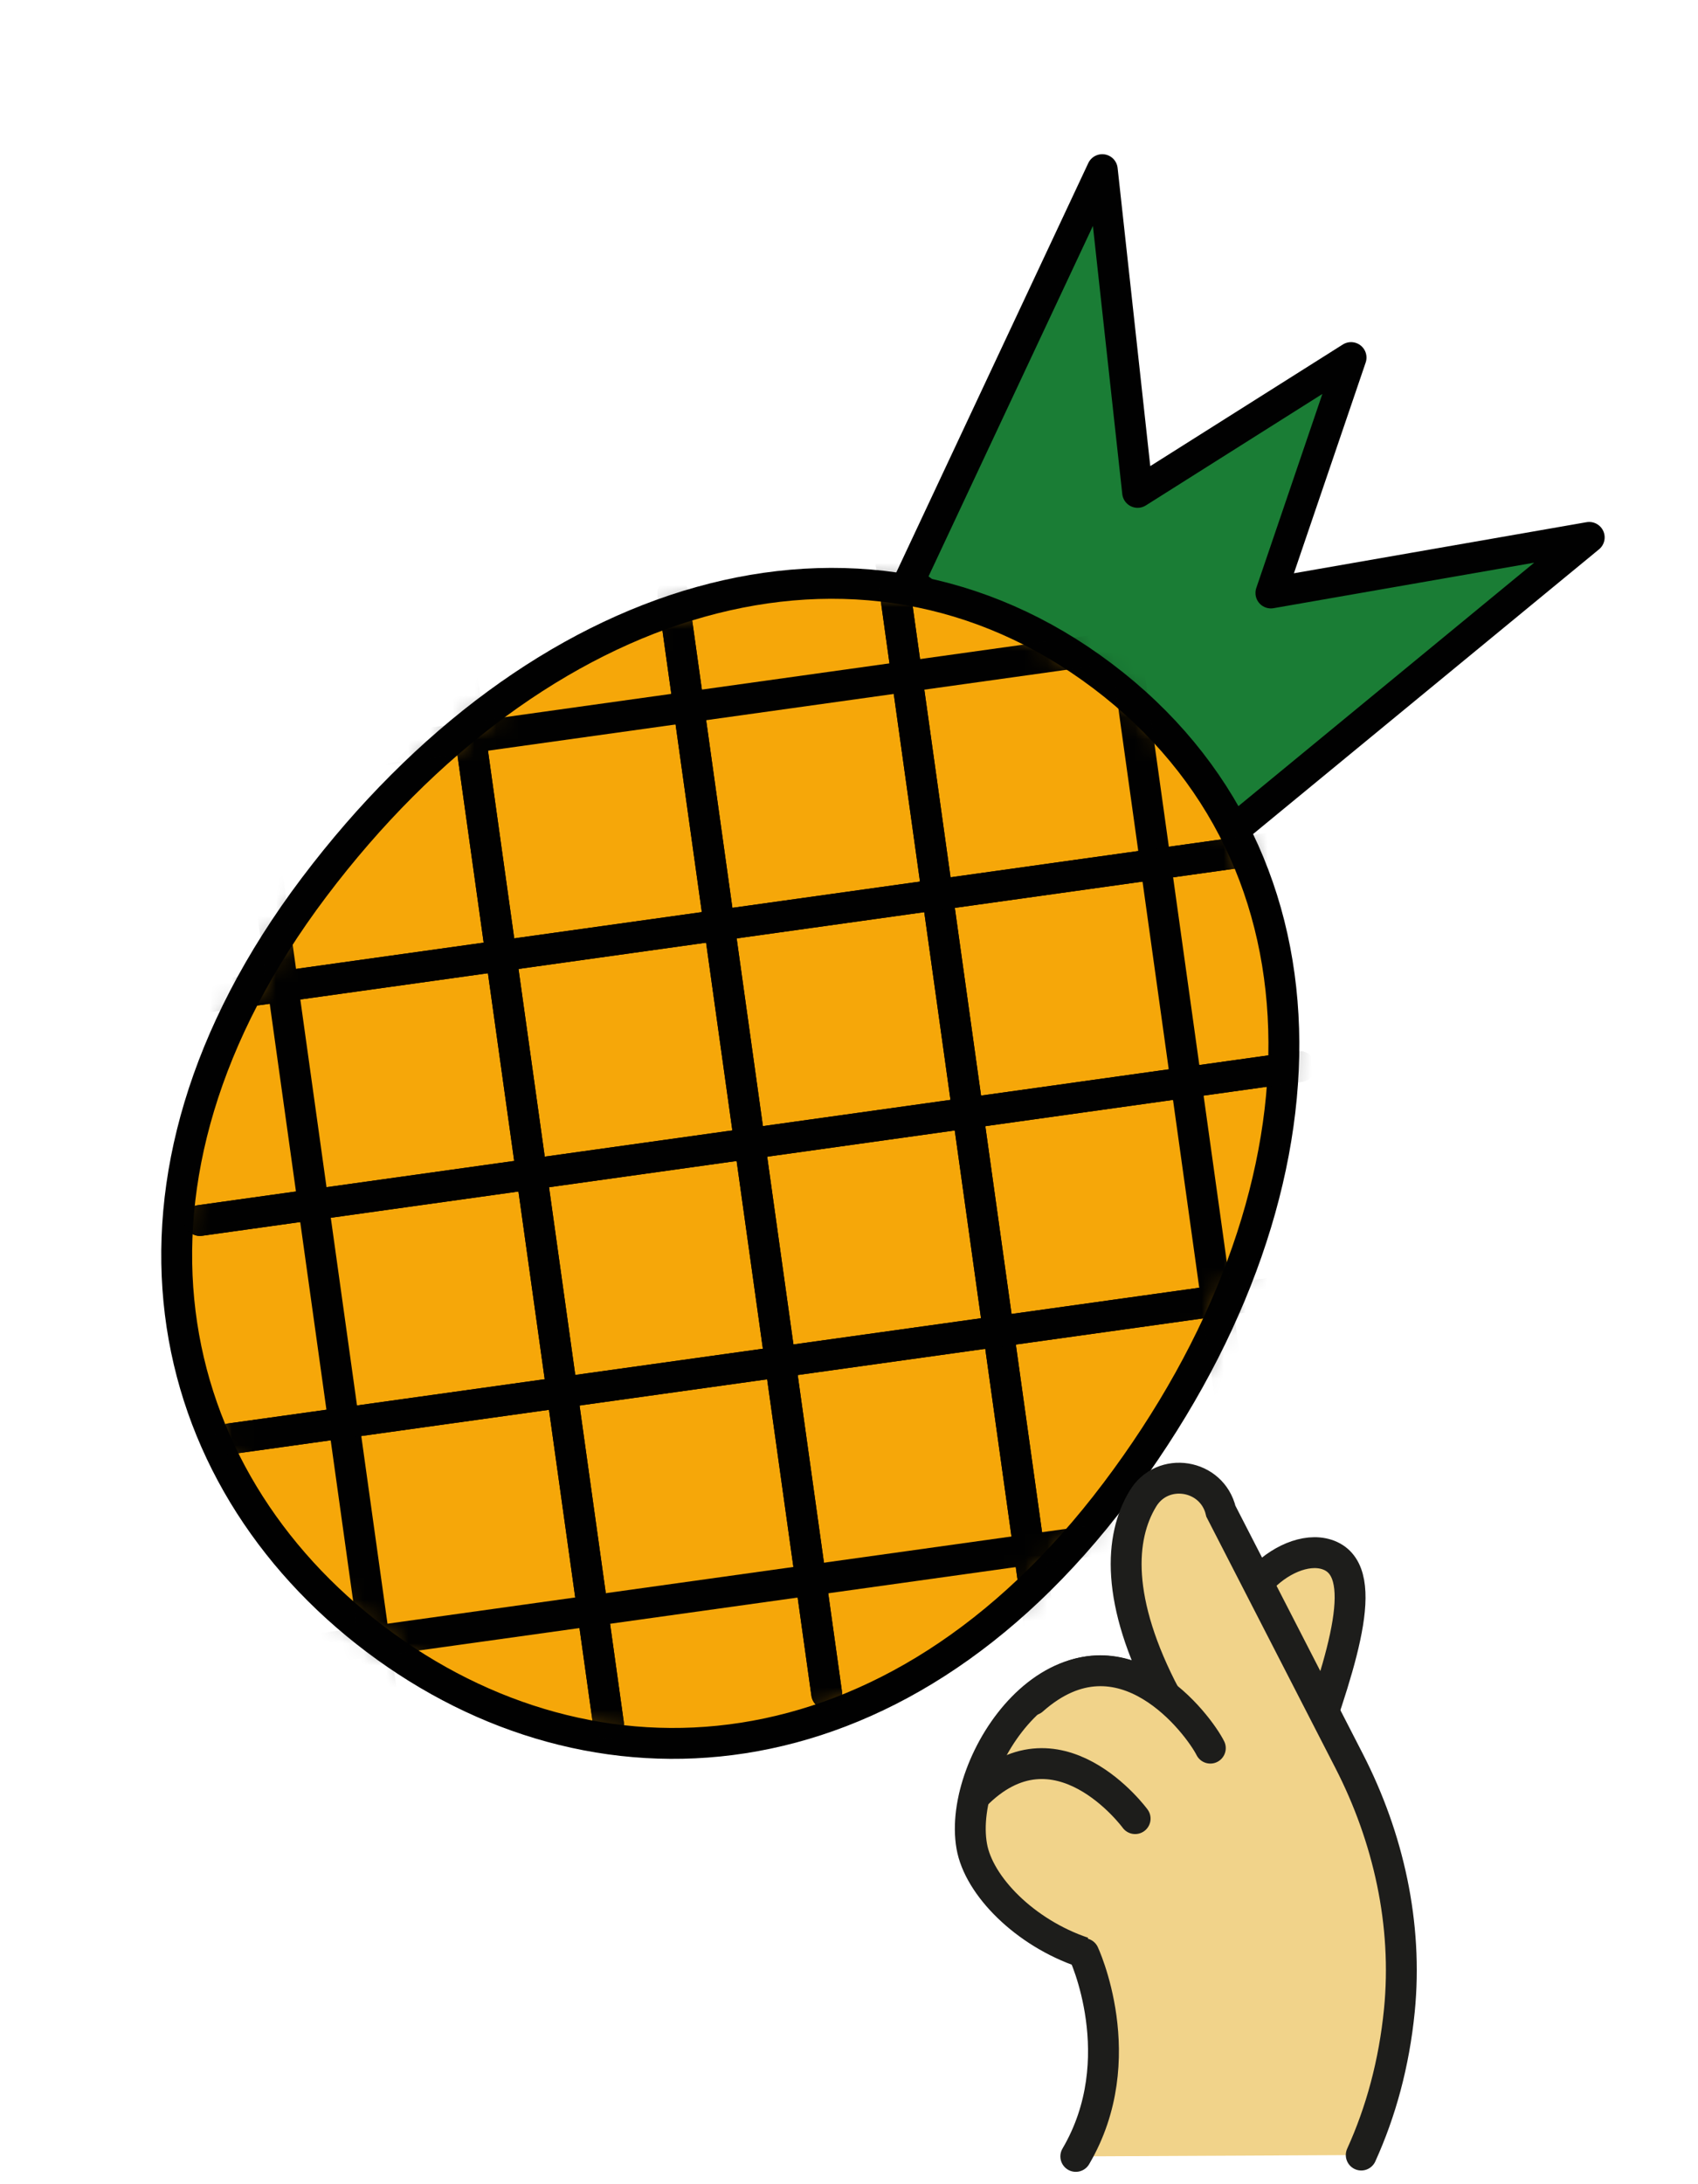 <?xml version="1.0" encoding="UTF-8"?> <svg xmlns="http://www.w3.org/2000/svg" width="77" height="99" viewBox="0 0 77 99" fill="none"><path d="M56.054 37.531L72.067 24.358L57.632 26.877L61.267 16.207L51.588 22.317L49.985 7.689L41.232 26.342L56.054 37.531Z" fill="#1A7D35" stroke="#010101" stroke-width="1.4" stroke-linecap="round" stroke-linejoin="round"></path><path d="M50.592 67.643C40.489 81.034 26.85 81.714 17.038 74.311C7.225 66.908 4.142 53.601 14.242 40.216C24.345 26.824 38.955 22.308 49.995 30.638C61.035 38.967 60.692 54.257 50.589 67.648L50.592 67.643Z" fill="#F6A709" stroke="#010101" stroke-width="1.4" stroke-linecap="round" stroke-linejoin="round"></path><mask id="mask0_1251_144" style="mask-type:luminance" maskUnits="userSpaceOnUse" x="8" y="26" width="51" height="54"><path d="M50.592 67.643C40.489 81.034 26.85 81.715 17.038 74.311C7.225 66.908 4.142 53.601 14.242 40.216C24.345 26.825 38.955 22.308 49.995 30.638C61.035 38.968 60.692 54.257 50.589 67.649L50.592 67.643Z" fill="white"></path></mask><g mask="url(#mask0_1251_144)"><path d="M50.307 24.131L57.273 74.001" stroke="#010101" stroke-width="1.4" stroke-linecap="round" stroke-linejoin="round"></path><path d="M40.406 25.513L47.378 75.386" stroke="#010101" stroke-width="1.4" stroke-linecap="round" stroke-linejoin="round"></path><path d="M30.512 26.899L37.488 76.766" stroke="#010101" stroke-width="1.4" stroke-linecap="round" stroke-linejoin="round"></path><path d="M20.619 28.283L27.595 78.15" stroke="#010101" stroke-width="1.4" stroke-linecap="round" stroke-linejoin="round"></path><path d="M40.406 25.513L47.378 75.386" stroke="#010101" stroke-width="1.4" stroke-linecap="round" stroke-linejoin="round"></path><path d="M30.512 26.899L37.488 76.766" stroke="#010101" stroke-width="1.4" stroke-linecap="round" stroke-linejoin="round"></path><path d="M20.619 28.283L27.595 78.15" stroke="#010101" stroke-width="1.4" stroke-linecap="round" stroke-linejoin="round"></path><path d="M10.727 29.664L17.694 79.533" stroke="#010101" stroke-width="1.4" stroke-linecap="round" stroke-linejoin="round"></path><path d="M61.7 68.137L11.831 75.104" stroke="#010101" stroke-width="1.4" stroke-linecap="round" stroke-linejoin="round"></path><path d="M60.316 58.245L10.446 65.212" stroke="#010101" stroke-width="1.4" stroke-linecap="round" stroke-linejoin="round"></path><path d="M58.933 48.344L9.066 55.32" stroke="#010101" stroke-width="1.4" stroke-linecap="round" stroke-linejoin="round"></path><path d="M57.548 38.45L7.681 45.426" stroke="#010101" stroke-width="1.4" stroke-linecap="round" stroke-linejoin="round"></path><path d="M60.316 58.245L10.446 65.212" stroke="#010101" stroke-width="1.4" stroke-linecap="round" stroke-linejoin="round"></path><path d="M58.933 48.344L9.066 55.32" stroke="#010101" stroke-width="1.4" stroke-linecap="round" stroke-linejoin="round"></path><path d="M57.548 38.45L7.681 45.426" stroke="#010101" stroke-width="1.4" stroke-linecap="round" stroke-linejoin="round"></path><path d="M56.169 28.56L6.296 35.533" stroke="#010101" stroke-width="1.4" stroke-linecap="round" stroke-linejoin="round"></path></g><g clip-path="url(#clip0_1251_144)"><path d="M59.328 79.584C60.937 75.057 62.209 71.118 60.168 70.458C58.259 69.845 55.137 72.739 56.518 75.129" fill="#F1D38A"></path><path d="M59.328 79.584C60.937 75.057 62.209 71.118 60.168 70.458C58.259 69.845 55.137 72.739 56.518 75.129" stroke="#1D1D1B" stroke-width="1.4" stroke-linecap="round" stroke-linejoin="round"></path><path d="M48.785 97.74C51.39 93.309 49.133 88.493 49.121 88.493C46.479 87.605 44.378 85.48 44.066 83.678C43.393 79.86 47.98 73.003 52.855 76.894C50.562 72.547 50.778 69.665 51.823 67.936C52.711 66.447 54.969 66.807 55.365 68.5L61.177 79.812C62.966 83.294 63.843 87.221 63.458 91.123C63.218 93.537 62.618 95.722 61.729 97.679" fill="#F1D38A"></path><path d="M48.785 97.74C51.39 93.309 49.133 88.493 49.121 88.493C46.479 87.605 44.378 85.48 44.066 83.678C43.393 79.86 47.98 73.003 52.855 76.894C50.562 72.547 50.778 69.665 51.823 67.936C52.711 66.447 54.969 66.807 55.365 68.5L61.177 79.812C62.966 83.294 63.843 87.221 63.458 91.123C63.218 93.537 62.618 95.722 61.729 97.679" stroke="#1D1D1B" stroke-width="1.4" stroke-miterlimit="10" stroke-linecap="round"></path><path d="M51.475 82.43C51.475 82.43 47.92 77.578 44.198 81.409Z" fill="#F1D38A"></path><path d="M51.475 82.43C51.475 82.43 47.92 77.578 44.198 81.409" stroke="#1D1D1B" stroke-width="1.4" stroke-linecap="round" stroke-linejoin="round"></path><path d="M54.885 79.235C54.368 78.203 50.874 73.46 46.828 77.05Z" fill="#F1D38A"></path><path d="M54.885 79.235C54.368 78.203 50.874 73.46 46.828 77.05" stroke="#1D1D1B" stroke-width="1.4" stroke-linecap="round" stroke-linejoin="round"></path></g><defs><clipPath id="clip0_1251_144"><rect width="92.822" height="66.756" fill="white" transform="translate(73.957 6.178) rotate(90)"></rect></clipPath></defs></svg> 